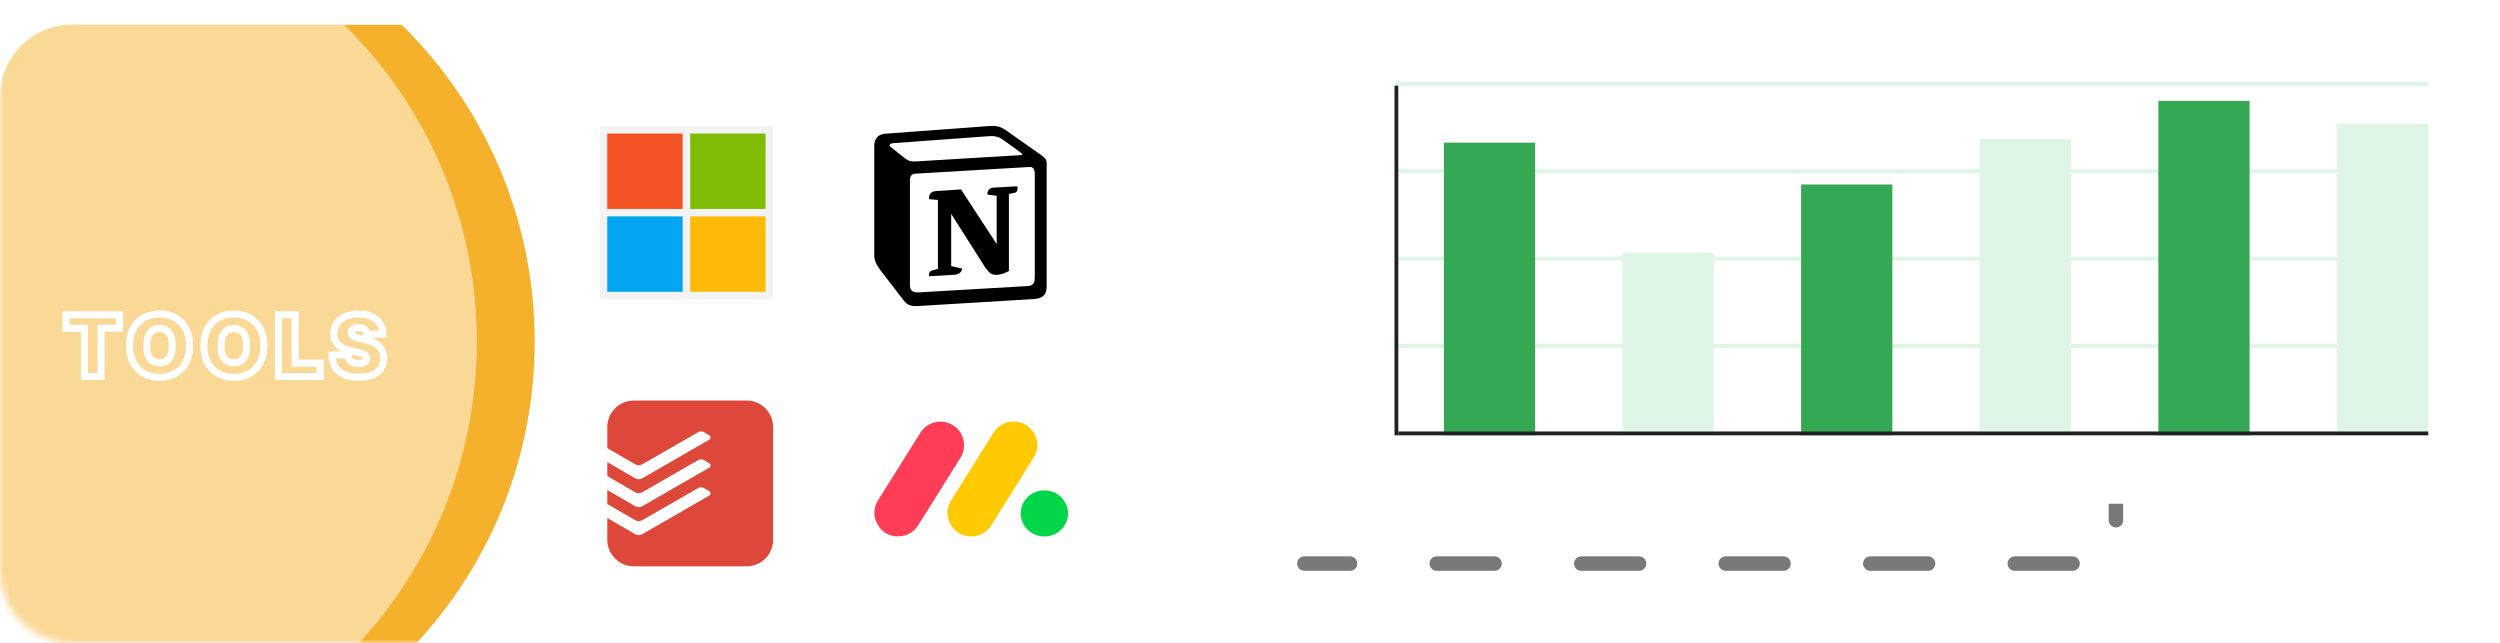 <svg width="346" height="89" viewBox="0 0 346 89" fill="none" xmlns="http://www.w3.org/2000/svg">
<mask id="mask0_3502_14686" style="mask-type:alpha" maskUnits="userSpaceOnUse" x="0" y="0" width="346" height="89">
<path d="M0 10C0 4.477 4.477 0 10 0H346V89H10C4.477 89 0 84.523 0 79V10Z" fill="#D9D9D9"/>
</mask>
<g mask="url(#mask0_3502_14686)">
<path d="M292.846 64V78H180.521" stroke="#797979" stroke-width="2" stroke-linecap="round" stroke-dasharray="8 12"/>
<g filter="url(#filter0_d_3502_14686)">
<g clip-path="url(#clip0_3502_14686)">
<path d="M0 11C0 5.477 4.477 1 10 1H153.741C159.116 1 163.472 5.357 163.472 10.731V78.269C163.472 83.643 159.116 88 153.741 88H10C4.477 88 0 83.523 0 78V11Z" fill="white"/>
<path d="M103.328 53H87.722C85.695 53 84.051 54.644 84.051 56.672V72.277C84.051 74.305 85.695 75.948 87.722 75.948H103.328C105.355 75.948 106.999 74.305 106.999 72.277V56.672C106.999 54.644 105.355 53 103.328 53Z" fill="#DE483A"/>
<path d="M88.902 63.752L93.473 61.122L93.479 61.118L98.189 58.407C98.388 58.293 98.397 57.941 98.175 57.814L98.019 57.725C97.792 57.596 97.498 57.428 97.373 57.355C97.263 57.295 97.139 57.264 97.014 57.266C96.889 57.267 96.766 57.301 96.658 57.363C96.546 57.428 89.127 61.693 88.879 61.835C88.733 61.918 88.567 61.962 88.399 61.962C88.23 61.962 88.065 61.918 87.918 61.835L84 59.558V61.493L84.04 61.516C85.018 62.086 87.333 63.435 87.9 63.754C88.243 63.947 88.572 63.943 88.902 63.752Z" fill="white"/>
<path d="M88.902 67.618L93.468 64.991L93.485 64.981L98.189 62.274C98.388 62.159 98.397 61.807 98.175 61.68L98.019 61.591C97.793 61.462 97.498 61.294 97.373 61.221C97.263 61.161 97.139 61.13 97.014 61.132C96.889 61.133 96.766 61.167 96.658 61.23C96.546 61.293 89.127 65.56 88.879 65.7C88.733 65.784 88.567 65.828 88.399 65.828C88.23 65.828 88.065 65.784 87.918 65.7C87.685 65.565 84 63.424 84 63.424V65.359L84.04 65.382C85.019 65.953 87.333 67.3 87.9 67.62C88.243 67.814 88.572 67.809 88.902 67.618Z" fill="white"/>
<path d="M93.474 68.855L88.902 71.486C88.572 71.677 88.243 71.681 87.9 71.488C87.333 71.168 85.019 69.82 84.04 69.25L84 69.227V67.292L87.918 69.568C88.215 69.74 88.582 69.737 88.879 69.568C89.127 69.427 96.546 65.161 96.658 65.097C96.766 65.034 96.889 65.001 97.014 64.999C97.139 64.998 97.263 65.028 97.373 65.088C97.639 65.243 97.907 65.395 98.176 65.547C98.398 65.675 98.388 66.027 98.189 66.142L93.474 68.855Z" fill="white"/>
<path d="M134.358 71.805C133.177 71.776 132.203 71.255 131.581 70.167C130.943 69.043 130.971 67.892 131.651 66.796C133.269 64.186 134.909 61.591 136.539 58.989C136.872 58.457 137.197 57.917 137.546 57.395C138.009 56.681 138.733 56.176 139.563 55.987C140.393 55.799 141.264 55.942 141.99 56.386C143.524 57.331 144.037 59.297 143.082 60.847C141.129 64.028 139.148 67.193 137.14 70.343C136.521 71.317 135.582 71.787 134.358 71.805Z" fill="#FFCB00"/>
<path d="M124.217 71.805C123.025 71.776 122.056 71.231 121.446 70.148C120.817 69.024 120.857 67.871 121.539 66.774C123.281 63.981 125.03 61.191 126.786 58.406C127.008 58.046 127.231 57.677 127.468 57.329C127.95 56.63 128.685 56.146 129.518 55.98C130.35 55.814 131.214 55.978 131.928 56.438C132.641 56.898 133.148 57.618 133.34 58.445C133.532 59.271 133.395 60.141 132.957 60.868C131.011 64.011 129.038 67.142 127.064 70.27C126.423 71.285 125.48 71.787 124.217 71.805Z" fill="#FF3D57"/>
<path d="M144.566 65.435C146.362 65.444 147.816 66.871 147.813 68.622C147.813 70.399 146.32 71.832 144.507 71.81C142.694 71.788 141.265 70.376 141.268 68.617C141.27 66.833 142.73 65.424 144.566 65.435Z" fill="#00D647"/>
<path fill-rule="evenodd" clip-rule="evenodd" d="M136.294 15.057L122.5 16.075C121.387 16.172 121 16.899 121 17.771V32.892C121 33.571 121.241 34.152 121.823 34.928L125.065 39.144C125.598 39.823 126.082 39.969 127.099 39.92L143.117 38.951C144.472 38.854 144.86 38.224 144.86 37.157V20.145C144.86 19.595 144.642 19.436 144.002 18.965C143.965 18.939 143.928 18.912 143.891 18.886L139.489 15.784C138.423 15.009 137.988 14.911 136.294 15.057ZM127.461 19.867C126.154 19.955 125.857 19.975 125.114 19.371L123.225 17.869C123.033 17.674 123.13 17.431 123.613 17.383L136.874 16.414C137.987 16.317 138.567 16.705 139.003 17.044L141.277 18.692C141.374 18.741 141.616 19.031 141.325 19.031L127.631 19.855L127.461 19.867ZM125.937 37.012V22.57C125.937 21.939 126.13 21.649 126.71 21.6L142.439 20.679C142.972 20.631 143.213 20.97 143.213 21.6V35.945C143.213 36.576 143.116 37.109 142.245 37.157L127.194 38.03C126.323 38.078 125.937 37.788 125.937 37.012ZM140.794 23.345C140.891 23.781 140.794 24.217 140.358 24.267L139.632 24.411V35.074C139.003 35.413 138.423 35.606 137.938 35.606C137.164 35.606 136.97 35.364 136.39 34.637L131.646 27.174V34.395L133.147 34.734C133.147 34.734 133.147 35.607 131.936 35.607L128.598 35.801C128.501 35.606 128.598 35.122 128.936 35.025L129.808 34.783V25.236L128.598 25.138C128.501 24.701 128.743 24.072 129.421 24.023L133.002 23.782L137.938 31.342V24.653L136.68 24.509C136.583 23.974 136.97 23.586 137.454 23.539L140.794 23.345Z" fill="black"/>
<g clip-path="url(#clip1_3502_14686)">
<path d="M83 15H107V39H83V15Z" fill="#F3F3F3"/>
<path d="M84.043 16.044H94.478V26.479H84.043V16.044Z" fill="#F35325"/>
<path d="M95.522 16.044H105.956V26.479H95.522V16.044Z" fill="#81BC06"/>
<path d="M84.043 27.521H94.478V37.956H84.043V27.521Z" fill="#05A6F0"/>
<path d="M95.522 27.521H105.956V37.956H95.522V27.521Z" fill="#FFBA08"/>
</g>
<path d="M74 44.84C74 27.678 66.96 12.158 55.605 1H-22V88H56.286C67.24 76.896 74 61.656 74 44.84Z" fill="#F5B02C"/>
<path d="M66 44.84C66 27.678 58.972 12.158 47.636 1H-21V88H48.316C59.252 76.896 66 61.656 66 44.84Z" fill="white" fill-opacity="0.5"/>
<mask id="path-19-outside-1_3502_14686" maskUnits="userSpaceOnUse" x="7.809" y="39.681" width="46" height="11" fill="black">
<rect fill="white" x="7.809" y="39.681" width="46" height="11"/>
<path d="M9.126 43.008V41.139H16.549V43.008H13.98V49.681H11.695V43.008H9.126ZM26.235 45.41C26.235 46.361 26.05 47.163 25.68 47.816C25.31 48.467 24.811 48.961 24.183 49.297C23.555 49.631 22.854 49.797 22.081 49.797C21.302 49.797 20.599 49.629 19.971 49.293C19.345 48.954 18.847 48.459 18.477 47.808C18.11 47.155 17.927 46.355 17.927 45.41C17.927 44.459 18.11 43.658 18.477 43.008C18.847 42.354 19.345 41.861 19.971 41.527C20.599 41.191 21.302 41.022 22.081 41.022C22.854 41.022 23.555 41.191 24.183 41.527C24.811 41.861 25.31 42.354 25.68 43.008C26.05 43.658 26.235 44.459 26.235 45.41ZM23.849 45.41C23.849 44.898 23.781 44.467 23.645 44.117C23.512 43.764 23.313 43.497 23.049 43.316C22.787 43.133 22.465 43.041 22.081 43.041C21.697 43.041 21.373 43.133 21.109 43.316C20.848 43.497 20.649 43.764 20.513 44.117C20.379 44.467 20.312 44.898 20.312 45.41C20.312 45.922 20.379 46.354 20.513 46.707C20.649 47.057 20.848 47.324 21.109 47.508C21.373 47.688 21.697 47.779 22.081 47.779C22.465 47.779 22.787 47.688 23.049 47.508C23.313 47.324 23.512 47.057 23.645 46.707C23.781 46.354 23.849 45.922 23.849 45.41ZM36.522 45.41C36.522 46.361 36.337 47.163 35.967 47.816C35.598 48.467 35.099 48.961 34.47 49.297C33.842 49.631 33.141 49.797 32.368 49.797C31.59 49.797 30.886 49.629 30.258 49.293C29.632 48.954 29.134 48.459 28.765 47.808C28.398 47.155 28.214 46.355 28.214 45.41C28.214 44.459 28.398 43.658 28.765 43.008C29.134 42.354 29.632 41.861 30.258 41.527C30.886 41.191 31.59 41.022 32.368 41.022C33.141 41.022 33.842 41.191 34.47 41.527C35.099 41.861 35.598 42.354 35.967 43.008C36.337 43.658 36.522 44.459 36.522 45.41ZM34.136 45.41C34.136 44.898 34.068 44.467 33.932 44.117C33.799 43.764 33.6 43.497 33.336 43.316C33.074 43.133 32.752 43.041 32.368 43.041C31.984 43.041 31.66 43.133 31.396 43.316C31.135 43.497 30.936 43.764 30.8 44.117C30.666 44.467 30.6 44.898 30.6 45.41C30.6 45.922 30.666 46.354 30.8 46.707C30.936 47.057 31.135 47.324 31.396 47.508C31.66 47.688 31.984 47.779 32.368 47.779C32.752 47.779 33.074 47.688 33.336 47.508C33.6 47.324 33.799 47.057 33.932 46.707C34.068 46.354 34.136 45.922 34.136 45.41ZM38.535 49.681V41.139H40.853V47.812H44.307V49.681H38.535ZM50.788 43.808C50.766 43.53 50.662 43.313 50.475 43.158C50.292 43.002 50.012 42.924 49.637 42.924C49.398 42.924 49.202 42.953 49.049 43.012C48.899 43.067 48.788 43.144 48.715 43.241C48.643 43.338 48.605 43.45 48.603 43.575C48.597 43.678 48.615 43.771 48.657 43.854C48.702 43.935 48.771 44.008 48.865 44.075C48.96 44.139 49.081 44.198 49.228 44.25C49.376 44.303 49.551 44.35 49.754 44.392L50.455 44.542C50.927 44.642 51.332 44.775 51.668 44.939C52.005 45.103 52.28 45.296 52.494 45.518C52.708 45.738 52.865 45.985 52.965 46.261C53.068 46.536 53.121 46.836 53.124 47.162C53.121 47.723 52.981 48.199 52.703 48.588C52.425 48.977 52.027 49.273 51.51 49.476C50.995 49.679 50.377 49.781 49.654 49.781C48.911 49.781 48.264 49.671 47.71 49.451C47.16 49.232 46.731 48.894 46.426 48.438C46.123 47.979 45.97 47.392 45.967 46.678H48.169C48.183 46.939 48.248 47.159 48.365 47.337C48.482 47.515 48.646 47.65 48.857 47.741C49.071 47.833 49.326 47.879 49.62 47.879C49.868 47.879 50.075 47.848 50.242 47.787C50.409 47.726 50.535 47.641 50.621 47.533C50.708 47.424 50.752 47.301 50.755 47.162C50.752 47.031 50.709 46.917 50.626 46.82C50.545 46.719 50.411 46.63 50.225 46.553C50.039 46.472 49.787 46.397 49.47 46.327L48.619 46.144C47.863 45.98 47.267 45.706 46.83 45.322C46.397 44.936 46.181 44.409 46.184 43.742C46.181 43.199 46.325 42.725 46.617 42.319C46.912 41.911 47.32 41.592 47.84 41.364C48.362 41.136 48.961 41.022 49.637 41.022C50.327 41.022 50.923 41.138 51.426 41.368C51.93 41.599 52.317 41.925 52.59 42.344C52.865 42.761 53.004 43.249 53.007 43.808H50.788Z"/>
</mask>
<path d="M9.126 43.008H8.636V43.497H9.126V43.008ZM9.126 41.139V40.65H8.636V41.139H9.126ZM16.549 41.139H17.039V40.65H16.549V41.139ZM16.549 43.008V43.497H17.039V43.008H16.549ZM13.98 43.008V42.518H13.491V43.008H13.98ZM13.98 49.681V50.17H14.47V49.681H13.98ZM11.695 49.681H11.205V50.17H11.695V49.681ZM11.695 43.008H12.184V42.518H11.695V43.008ZM9.615 43.008V41.139H8.636V43.008H9.615ZM9.126 41.628H16.549V40.65H9.126V41.628ZM16.06 41.139V43.008H17.039V41.139H16.06ZM16.549 42.518H13.98V43.497H16.549V42.518ZM13.491 43.008V49.681H14.47V43.008H13.491ZM13.98 49.191H11.695V50.17H13.98V49.191ZM12.184 49.681V43.008H11.205V49.681H12.184ZM11.695 42.518H9.126V43.497H11.695V42.518ZM25.68 47.816L26.106 48.058L26.106 48.057L25.68 47.816ZM24.183 49.297L24.412 49.729L24.414 49.728L24.183 49.297ZM19.971 49.293L19.737 49.723L19.74 49.724L19.971 49.293ZM18.477 47.808L18.051 48.048L18.052 48.05L18.477 47.808ZM18.477 43.008L18.052 42.767L18.051 42.767L18.477 43.008ZM19.971 41.527L20.201 41.959L20.201 41.958L19.971 41.527ZM24.183 41.527L23.952 41.958L23.953 41.959L24.183 41.527ZM25.68 43.008L25.254 43.249L25.255 43.249L25.68 43.008ZM23.645 44.117L23.187 44.29L23.189 44.294L23.645 44.117ZM23.049 43.316L22.767 43.717L22.772 43.72L23.049 43.316ZM21.109 43.316L21.387 43.719L21.388 43.718L21.109 43.316ZM20.513 44.117L20.056 43.941L20.055 43.943L20.513 44.117ZM20.513 46.707L20.055 46.88L20.057 46.884L20.513 46.707ZM21.109 47.508L20.828 47.908L20.833 47.912L21.109 47.508ZM23.049 47.508L23.327 47.91L23.328 47.91L23.049 47.508ZM23.645 46.707L23.188 46.531L23.188 46.533L23.645 46.707ZM25.746 45.41C25.746 46.298 25.573 47.013 25.254 47.575L26.106 48.057C26.527 47.313 26.724 46.423 26.724 45.41H25.746ZM25.255 47.575C24.928 48.149 24.495 48.575 23.952 48.865L24.414 49.728C25.128 49.346 25.693 48.785 26.106 48.058L25.255 47.575ZM23.953 48.865C23.402 49.158 22.781 49.308 22.081 49.308V50.287C22.927 50.287 23.707 50.103 24.412 49.729L23.953 48.865ZM22.081 49.308C21.375 49.308 20.752 49.156 20.201 48.861L19.74 49.724C20.445 50.102 21.229 50.287 22.081 50.287V49.308ZM20.204 48.863C19.663 48.569 19.23 48.142 18.903 47.566L18.052 48.05C18.465 48.776 19.027 49.338 19.737 49.723L20.204 48.863ZM18.904 47.568C18.588 47.005 18.416 46.293 18.416 45.41H17.438C17.438 46.418 17.633 47.304 18.051 48.048L18.904 47.568ZM18.416 45.41C18.416 44.521 18.588 43.808 18.904 43.248L18.051 42.767C17.633 43.508 17.438 44.397 17.438 45.41H18.416ZM18.903 43.249C19.23 42.671 19.662 42.246 20.201 41.959L19.74 41.095C19.028 41.475 18.464 42.037 18.052 42.767L18.903 43.249ZM20.201 41.958C20.752 41.663 21.375 41.512 22.081 41.512V40.533C21.229 40.533 20.445 40.718 19.74 41.096L20.201 41.958ZM22.081 41.512C22.78 41.512 23.401 41.663 23.952 41.958L24.414 41.096C23.709 40.718 22.927 40.533 22.081 40.533V41.512ZM23.953 41.959C24.495 42.247 24.928 42.672 25.254 43.249L26.106 42.767C25.693 42.037 25.128 41.475 24.412 41.095L23.953 41.959ZM25.255 43.249C25.573 43.809 25.746 44.521 25.746 45.41H26.724C26.724 44.397 26.527 43.507 26.106 42.766L25.255 43.249ZM24.339 45.41C24.339 44.858 24.266 44.363 24.101 43.94L23.189 44.294C23.297 44.572 23.36 44.938 23.36 45.41H24.339ZM24.103 43.944C23.94 43.514 23.686 43.159 23.325 42.912L22.772 43.72C22.94 43.835 23.083 44.013 23.187 44.29L24.103 43.944ZM23.33 42.916C22.971 42.663 22.545 42.552 22.081 42.552V43.53C22.385 43.53 22.604 43.602 22.767 43.717L23.33 42.916ZM22.081 42.552C21.617 42.552 21.191 42.664 20.83 42.914L21.388 43.718C21.556 43.602 21.777 43.53 22.081 43.53V42.552ZM20.831 42.914C20.474 43.16 20.221 43.514 20.056 43.941L20.969 44.293C21.077 44.014 21.221 43.834 21.387 43.719L20.831 42.914ZM20.055 43.943C19.895 44.365 19.823 44.859 19.823 45.41H20.802C20.802 44.938 20.864 44.57 20.97 44.291L20.055 43.943ZM19.823 45.41C19.823 45.961 19.895 46.456 20.055 46.88L20.971 46.534C20.864 46.252 20.802 45.882 20.802 45.41H19.823ZM20.057 46.884C20.222 47.308 20.474 47.66 20.828 47.908L21.39 47.107C21.221 46.989 21.076 46.806 20.969 46.53L20.057 46.884ZM20.833 47.912C21.193 48.158 21.619 48.268 22.081 48.268V47.289C21.776 47.289 21.553 47.219 21.386 47.104L20.833 47.912ZM22.081 48.268C22.543 48.268 22.968 48.158 23.327 47.91L22.77 47.105C22.606 47.218 22.386 47.289 22.081 47.289V48.268ZM23.328 47.91C23.686 47.661 23.94 47.308 24.102 46.881L23.188 46.533C23.083 46.807 22.94 46.987 22.769 47.106L23.328 47.91ZM24.102 46.883C24.266 46.458 24.339 45.962 24.339 45.41H23.36C23.36 45.881 23.297 46.25 23.188 46.531L24.102 46.883ZM35.967 47.816L36.393 48.058L36.393 48.057L35.967 47.816ZM34.47 49.297L34.7 49.729L34.701 49.728L34.47 49.297ZM30.258 49.293L30.024 49.723L30.027 49.724L30.258 49.293ZM28.765 47.808L28.338 48.048L28.339 48.05L28.765 47.808ZM28.765 43.008L28.339 42.767L28.338 42.767L28.765 43.008ZM30.258 41.527L30.488 41.959L30.489 41.958L30.258 41.527ZM34.47 41.527L34.239 41.958L34.241 41.959L34.47 41.527ZM35.967 43.008L35.541 43.249L35.542 43.249L35.967 43.008ZM33.932 44.117L33.474 44.29L33.476 44.294L33.932 44.117ZM33.336 43.316L33.054 43.717L33.059 43.72L33.336 43.316ZM31.396 43.316L31.675 43.719L31.675 43.718L31.396 43.316ZM30.8 44.117L30.343 43.941L30.343 43.943L30.8 44.117ZM30.8 46.707L30.342 46.88L30.344 46.884L30.8 46.707ZM31.396 47.508L31.115 47.908L31.12 47.912L31.396 47.508ZM33.336 47.508L33.614 47.91L33.615 47.91L33.336 47.508ZM33.932 46.707L33.475 46.531L33.475 46.533L33.932 46.707ZM36.033 45.41C36.033 46.298 35.86 47.013 35.541 47.575L36.393 48.057C36.814 47.313 37.011 46.423 37.011 45.41H36.033ZM35.542 47.575C35.215 48.149 34.782 48.575 34.239 48.865L34.701 49.728C35.415 49.346 35.98 48.785 36.393 48.058L35.542 47.575ZM34.241 48.865C33.689 49.158 33.068 49.308 32.368 49.308V50.287C33.214 50.287 33.995 50.103 34.7 49.729L34.241 48.865ZM32.368 49.308C31.663 49.308 31.04 49.156 30.489 48.861L30.027 49.724C30.733 50.102 31.517 50.287 32.368 50.287V49.308ZM30.491 48.863C29.95 48.569 29.517 48.142 29.19 47.566L28.339 48.05C28.752 48.776 29.314 49.338 30.024 49.723L30.491 48.863ZM29.191 47.568C28.875 47.005 28.703 46.293 28.703 45.41H27.725C27.725 46.418 27.92 47.304 28.338 48.048L29.191 47.568ZM28.703 45.41C28.703 44.521 28.875 43.808 29.191 43.248L28.338 42.767C27.92 43.508 27.725 44.397 27.725 45.41H28.703ZM29.191 43.249C29.517 42.671 29.949 42.246 30.488 41.959L30.027 41.095C29.315 41.475 28.751 42.037 28.339 42.767L29.191 43.249ZM30.489 41.958C31.04 41.663 31.663 41.512 32.368 41.512V40.533C31.517 40.533 30.733 40.718 30.027 41.096L30.489 41.958ZM32.368 41.512C33.067 41.512 33.688 41.663 34.239 41.958L34.701 41.096C33.996 40.718 33.215 40.533 32.368 40.533V41.512ZM34.241 41.959C34.782 42.247 35.215 42.672 35.541 43.249L36.393 42.767C35.98 42.037 35.415 41.475 34.7 41.095L34.241 41.959ZM35.542 43.249C35.86 43.809 36.033 44.521 36.033 45.41H37.011C37.011 44.397 36.814 43.507 36.393 42.766L35.542 43.249ZM34.626 45.41C34.626 44.858 34.553 44.363 34.388 43.94L33.476 44.294C33.584 44.572 33.647 44.938 33.647 45.41H34.626ZM34.39 43.944C34.227 43.514 33.973 43.159 33.612 42.912L33.059 43.72C33.227 43.835 33.37 44.013 33.474 44.29L34.39 43.944ZM33.617 42.916C33.258 42.663 32.832 42.552 32.368 42.552V43.53C32.672 43.53 32.891 43.602 33.054 43.717L33.617 42.916ZM32.368 42.552C31.904 42.552 31.478 42.664 31.117 42.914L31.675 43.718C31.843 43.602 32.065 43.53 32.368 43.53V42.552ZM31.118 42.914C30.761 43.16 30.508 43.514 30.343 43.941L31.256 44.293C31.364 44.014 31.509 43.834 31.675 43.719L31.118 42.914ZM30.343 43.943C30.182 44.365 30.11 44.859 30.11 45.41H31.089C31.089 44.938 31.151 44.57 31.257 44.291L30.343 43.943ZM30.11 45.41C30.11 45.961 30.182 46.456 30.342 46.88L31.258 46.534C31.151 46.252 31.089 45.882 31.089 45.41H30.11ZM30.344 46.884C30.509 47.308 30.762 47.66 31.115 47.908L31.677 47.107C31.508 46.989 31.363 46.806 31.256 46.53L30.344 46.884ZM31.12 47.912C31.48 48.158 31.906 48.268 32.368 48.268V47.289C32.063 47.289 31.84 47.219 31.673 47.104L31.12 47.912ZM32.368 48.268C32.83 48.268 33.255 48.158 33.614 47.91L33.057 47.105C32.894 47.218 32.673 47.289 32.368 47.289V48.268ZM33.615 47.91C33.973 47.661 34.227 47.308 34.389 46.881L33.475 46.533C33.37 46.807 33.227 46.987 33.056 47.106L33.615 47.91ZM34.389 46.883C34.553 46.458 34.626 45.962 34.626 45.41H33.647C33.647 45.881 33.584 46.25 33.475 46.531L34.389 46.883ZM38.535 49.681H38.045V50.17H38.535V49.681ZM38.535 41.139V40.65H38.045V41.139H38.535ZM40.853 41.139H41.343V40.65H40.853V41.139ZM40.853 47.812H40.364V48.302H40.853V47.812ZM44.307 47.812H44.796V47.323H44.307V47.812ZM44.307 49.681V50.17H44.796V49.681H44.307ZM39.024 49.681V41.139H38.045V49.681H39.024ZM38.535 41.628H40.853V40.65H38.535V41.628ZM40.364 41.139V47.812H41.343V41.139H40.364ZM40.853 48.302H44.307V47.323H40.853V48.302ZM43.817 47.812V49.681H44.796V47.812H43.817ZM44.307 49.191H38.535V50.17H44.307V49.191ZM50.788 43.808L50.3 43.847L50.336 44.298H50.788V43.808ZM50.475 43.158L50.159 43.531L50.162 43.533L50.475 43.158ZM49.049 43.012L49.219 43.471L49.224 43.469L49.049 43.012ZM48.715 43.241L48.322 42.949L48.322 42.949L48.715 43.241ZM48.603 43.575L49.091 43.601L49.092 43.593L49.092 43.586L48.603 43.575ZM48.657 43.854L48.219 44.073L48.224 44.082L48.228 44.091L48.657 43.854ZM48.865 44.075L48.583 44.475L48.591 44.481L48.865 44.075ZM49.754 44.392L49.856 43.914L49.852 43.913L49.754 44.392ZM50.455 44.542L50.352 45.021L50.353 45.021L50.455 44.542ZM51.668 44.939L51.454 45.378L51.668 44.939ZM52.494 45.518L52.141 45.858L52.144 45.86L52.494 45.518ZM52.965 46.261L52.505 46.428L52.507 46.432L52.965 46.261ZM53.124 47.162L53.613 47.164L53.613 47.157L53.124 47.162ZM52.703 48.588L53.101 48.872L53.101 48.872L52.703 48.588ZM51.51 49.476L51.331 49.021L51.33 49.021L51.51 49.476ZM47.71 49.451L47.529 49.906L47.53 49.906L47.71 49.451ZM46.426 48.438L46.017 48.708L46.019 48.71L46.426 48.438ZM45.967 46.678V46.188H45.476L45.477 46.68L45.967 46.678ZM48.169 46.678L48.658 46.652L48.633 46.188H48.169V46.678ZM48.365 47.337L47.956 47.605L47.956 47.605L48.365 47.337ZM48.857 47.741L48.662 48.19L48.664 48.191L48.857 47.741ZM50.242 47.787L50.41 48.247L50.41 48.247L50.242 47.787ZM50.621 47.533L51.004 47.837L51.004 47.837L50.621 47.533ZM50.755 47.162L51.244 47.171L51.244 47.161L51.244 47.151L50.755 47.162ZM50.626 46.82L50.244 47.127L50.249 47.132L50.254 47.138L50.626 46.82ZM50.225 46.553L50.031 47.002L50.036 47.004L50.225 46.553ZM49.47 46.327L49.575 45.849L49.573 45.849L49.47 46.327ZM48.619 46.144L48.516 46.622L48.516 46.622L48.619 46.144ZM46.83 45.322L46.505 45.688L46.507 45.69L46.83 45.322ZM46.184 43.742L46.673 43.744L46.673 43.739L46.184 43.742ZM46.617 42.319L46.221 42.033L46.22 42.034L46.617 42.319ZM47.84 41.364L47.644 40.916L47.643 40.916L47.84 41.364ZM51.426 41.368L51.222 41.813L51.222 41.813L51.426 41.368ZM52.59 42.344L52.179 42.611L52.181 42.614L52.59 42.344ZM53.007 43.808V44.298H53.499L53.496 43.806L53.007 43.808ZM51.276 43.769C51.245 43.382 51.092 43.035 50.789 42.782L50.162 43.533C50.232 43.592 50.287 43.679 50.3 43.847L51.276 43.769ZM50.792 42.785C50.482 42.522 50.067 42.435 49.637 42.435V43.413C49.958 43.413 50.102 43.482 50.159 43.531L50.792 42.785ZM49.637 42.435C49.363 42.435 49.102 42.468 48.874 42.554L49.224 43.469C49.301 43.439 49.433 43.413 49.637 43.413V42.435ZM48.879 42.553C48.668 42.631 48.467 42.755 48.322 42.949L49.108 43.533C49.108 43.533 49.13 43.504 49.219 43.471L48.879 42.553ZM48.322 42.949C48.188 43.131 48.118 43.341 48.114 43.564L49.092 43.586C49.093 43.558 49.098 43.546 49.108 43.533L48.322 42.949ZM48.114 43.548C48.104 43.727 48.136 43.906 48.219 44.073L49.095 43.635C49.094 43.634 49.093 43.632 49.093 43.629C49.092 43.625 49.091 43.616 49.091 43.601L48.114 43.548ZM48.228 44.091C48.317 44.251 48.443 44.376 48.583 44.475L49.148 43.675C49.099 43.641 49.086 43.619 49.085 43.618L48.228 44.091ZM48.591 44.481C48.73 44.574 48.891 44.649 49.063 44.711L49.394 43.79C49.272 43.746 49.19 43.704 49.14 43.67L48.591 44.481ZM49.063 44.711C49.238 44.774 49.437 44.827 49.655 44.872L49.852 43.913C49.665 43.874 49.514 43.833 49.394 43.79L49.063 44.711ZM49.651 44.871L50.352 45.021L50.557 44.064L49.856 43.914L49.651 44.871ZM50.353 45.021C50.797 45.115 51.162 45.236 51.454 45.378L51.883 44.499C51.502 44.313 51.057 44.17 50.556 44.064L50.353 45.021ZM51.454 45.378C51.749 45.523 51.975 45.684 52.141 45.858L52.847 45.179C52.585 44.907 52.26 44.683 51.883 44.499L51.454 45.378ZM52.144 45.86C52.312 46.032 52.43 46.221 52.505 46.428L53.425 46.093C53.3 45.75 53.105 45.444 52.844 45.177L52.144 45.86ZM52.507 46.432C52.588 46.648 52.632 46.891 52.634 47.166L53.613 47.157C53.61 46.781 53.549 46.423 53.424 46.089L52.507 46.432ZM52.634 47.159C52.632 47.638 52.514 48.01 52.304 48.303L53.101 48.872C53.447 48.387 53.61 47.809 53.613 47.164L52.634 47.159ZM52.304 48.303C52.09 48.604 51.775 48.847 51.331 49.021L51.688 49.932C52.279 49.7 52.759 49.35 53.101 48.872L52.304 48.303ZM51.33 49.021C50.888 49.196 50.333 49.291 49.654 49.291V50.27C50.42 50.27 51.103 50.163 51.689 49.931L51.33 49.021ZM49.654 49.291C48.959 49.291 48.374 49.188 47.891 48.996L47.53 49.906C48.153 50.153 48.864 50.27 49.654 50.27V49.291ZM47.892 48.997C47.425 48.811 47.078 48.533 46.832 48.165L46.019 48.71C46.385 49.255 46.894 49.653 47.529 49.906L47.892 48.997ZM46.834 48.168C46.597 47.809 46.459 47.323 46.456 46.676L45.477 46.68C45.481 47.461 45.648 48.149 46.017 48.708L46.834 48.168ZM45.967 47.167H48.169V46.188H45.967V47.167ZM47.68 46.704C47.698 47.032 47.782 47.34 47.956 47.605L48.774 47.068C48.715 46.978 48.668 46.846 48.658 46.652L47.68 46.704ZM47.956 47.605C48.129 47.87 48.371 48.064 48.662 48.19L49.052 47.292C48.921 47.235 48.834 47.16 48.774 47.068L47.956 47.605ZM48.664 48.191C48.953 48.315 49.276 48.368 49.62 48.368V47.39C49.375 47.39 49.189 47.351 49.05 47.291L48.664 48.191ZM49.62 48.368C49.904 48.368 50.173 48.334 50.41 48.247L50.073 47.328C49.977 47.363 49.831 47.39 49.62 47.39V48.368ZM50.41 48.247C50.638 48.163 50.849 48.033 51.004 47.837L50.238 47.228C50.222 47.249 50.179 47.289 50.073 47.328L50.41 48.247ZM51.004 47.837C51.158 47.645 51.239 47.417 51.244 47.171L50.266 47.152C50.265 47.184 50.258 47.204 50.238 47.228L51.004 47.837ZM51.244 47.151C51.239 46.91 51.156 46.686 50.997 46.501L50.254 47.138C50.261 47.146 50.262 47.15 50.263 47.151C50.263 47.152 50.265 47.158 50.266 47.172L51.244 47.151ZM51.007 46.513C50.854 46.323 50.636 46.194 50.414 46.101L50.036 47.004C50.186 47.067 50.236 47.116 50.244 47.127L51.007 46.513ZM50.419 46.103C50.193 46.005 49.907 45.922 49.575 45.849L49.365 46.805C49.668 46.872 49.885 46.939 50.031 47.002L50.419 46.103ZM49.573 45.849L48.723 45.666L48.516 46.622L49.367 46.806L49.573 45.849ZM48.723 45.666C48.022 45.514 47.51 45.268 47.153 44.955L46.507 45.69C47.023 46.144 47.704 46.446 48.516 46.622L48.723 45.666ZM47.156 44.957C46.843 44.678 46.671 44.294 46.673 43.744L45.694 43.74C45.691 44.524 45.95 45.194 46.505 45.688L47.156 44.957ZM46.673 43.739C46.671 43.291 46.788 42.92 47.015 42.605L46.22 42.034C45.863 42.531 45.691 43.108 45.694 43.744L46.673 43.739ZM47.014 42.606C47.252 42.276 47.586 42.01 48.036 41.812L47.643 40.916C47.053 41.175 46.573 41.545 46.221 42.033L47.014 42.606ZM48.035 41.813C48.486 41.616 49.017 41.512 49.637 41.512V40.533C48.906 40.533 48.239 40.656 47.644 40.916L48.035 41.813ZM49.637 41.512C50.273 41.512 50.797 41.618 51.222 41.813L51.63 40.924C51.049 40.657 50.38 40.533 49.637 40.533V41.512ZM51.222 41.813C51.651 42.01 51.963 42.277 52.179 42.611L53 42.078C52.672 41.572 52.209 41.189 51.63 40.924L51.222 41.813ZM52.181 42.614C52.398 42.943 52.515 43.335 52.518 43.811L53.496 43.806C53.493 43.164 53.332 42.58 52.998 42.075L52.181 42.614ZM53.007 43.319H50.788V44.298H53.007V43.319Z" fill="white" mask="url(#path-19-outside-1_3502_14686)"/>
</g>
</g>
<g filter="url(#filter1_d_3502_14686)">
<path d="M183.531 11.338C183.531 5.815 188.008 1.338 193.531 1.338H341.793C344.117 1.338 346.001 3.222 346.001 5.546V64.455C346.001 66.779 344.117 68.663 341.793 68.663H193.531C188.008 68.663 183.531 64.185 183.531 58.663V11.338Z" fill="white"/>
<path d="M336.063 10.279H192.998V10.805H336.063V10.279Z" fill="#DFF5E5"/>
<path d="M336.063 22.377H192.998V22.903H336.063V22.377Z" fill="#DFF5E5"/>
<path d="M336.063 34.475H192.998V35.001H336.063V34.475Z" fill="#DFF5E5"/>
<path d="M336.063 46.571H192.998V47.097H336.063V46.571Z" fill="#DFF5E5"/>
<path d="M336.063 58.669H192.998V59.195H336.063V58.669Z" fill="#DFF5E5"/>
<path d="M212.459 18.694H199.836V59.194H212.459V18.694Z" fill="#34A853"/>
<path d="M237.18 33.947H224.557V59.194H237.18V33.947Z" fill="#DFF5E5"/>
<path d="M261.901 24.48H249.277V59.194H261.901V24.48Z" fill="#34A853"/>
<path d="M286.621 18.168H273.998V59.194H286.621V18.168Z" fill="#DFF5E5"/>
<path d="M311.342 12.908H298.719V59.194H311.342V12.908Z" fill="#34A853"/>
<path d="M336.063 16.064H323.439V59.194H336.063V16.064Z" fill="#DFF5E5"/>
<rect x="192.998" y="10.805" width="0.526" height="48.39" fill="#212121"/>
<rect x="193.525" y="58.668" width="142.539" height="0.526" fill="#212121"/>
</g>
</g>
<defs>
<filter id="filter0_d_3502_14686" x="-36.492" y="-33.06" width="236.458" height="159.985" filterUnits="userSpaceOnUse" color-interpolation-filters="sRGB">
<feFlood flood-opacity="0" result="BackgroundImageFix"/>
<feColorMatrix in="SourceAlpha" type="matrix" values="0 0 0 0 0 0 0 0 0 0 0 0 0 0 0 0 0 0 127 0" result="hardAlpha"/>
<feOffset dy="2.433"/>
<feGaussianBlur stdDeviation="18.246"/>
<feColorMatrix type="matrix" values="0 0 0 0 0 0 0 0 0 0 0 0 0 0 0 0 0 0 0.1 0"/>
<feBlend mode="normal" in2="BackgroundImageFix" result="effect1_dropShadow_3502_14686"/>
<feBlend mode="normal" in="SourceGraphic" in2="effect1_dropShadow_3502_14686" result="shape"/>
</filter>
<filter id="filter1_d_3502_14686" x="167.752" y="-13.389" width="194.027" height="98.883" filterUnits="userSpaceOnUse" color-interpolation-filters="sRGB">
<feFlood flood-opacity="0" result="BackgroundImageFix"/>
<feColorMatrix in="SourceAlpha" type="matrix" values="0 0 0 0 0 0 0 0 0 0 0 0 0 0 0 0 0 0 127 0" result="hardAlpha"/>
<feOffset dy="1.052"/>
<feGaussianBlur stdDeviation="7.89"/>
<feColorMatrix type="matrix" values="0 0 0 0 0 0 0 0 0 0 0 0 0 0 0 0 0 0 0.1 0"/>
<feBlend mode="normal" in2="BackgroundImageFix" result="effect1_dropShadow_3502_14686"/>
<feBlend mode="normal" in="SourceGraphic" in2="effect1_dropShadow_3502_14686" result="shape"/>
</filter>
<clipPath id="clip0_3502_14686">
<path d="M0 11C0 5.477 4.477 1 10 1H153.741C159.116 1 163.472 5.357 163.472 10.731V78.269C163.472 83.643 159.116 88 153.741 88H10C4.477 88 0 83.523 0 78V11Z" fill="white"/>
</clipPath>
<clipPath id="clip1_3502_14686">
<rect width="24" height="24" fill="white" transform="translate(83 15)"/>
</clipPath>
</defs>
</svg>
